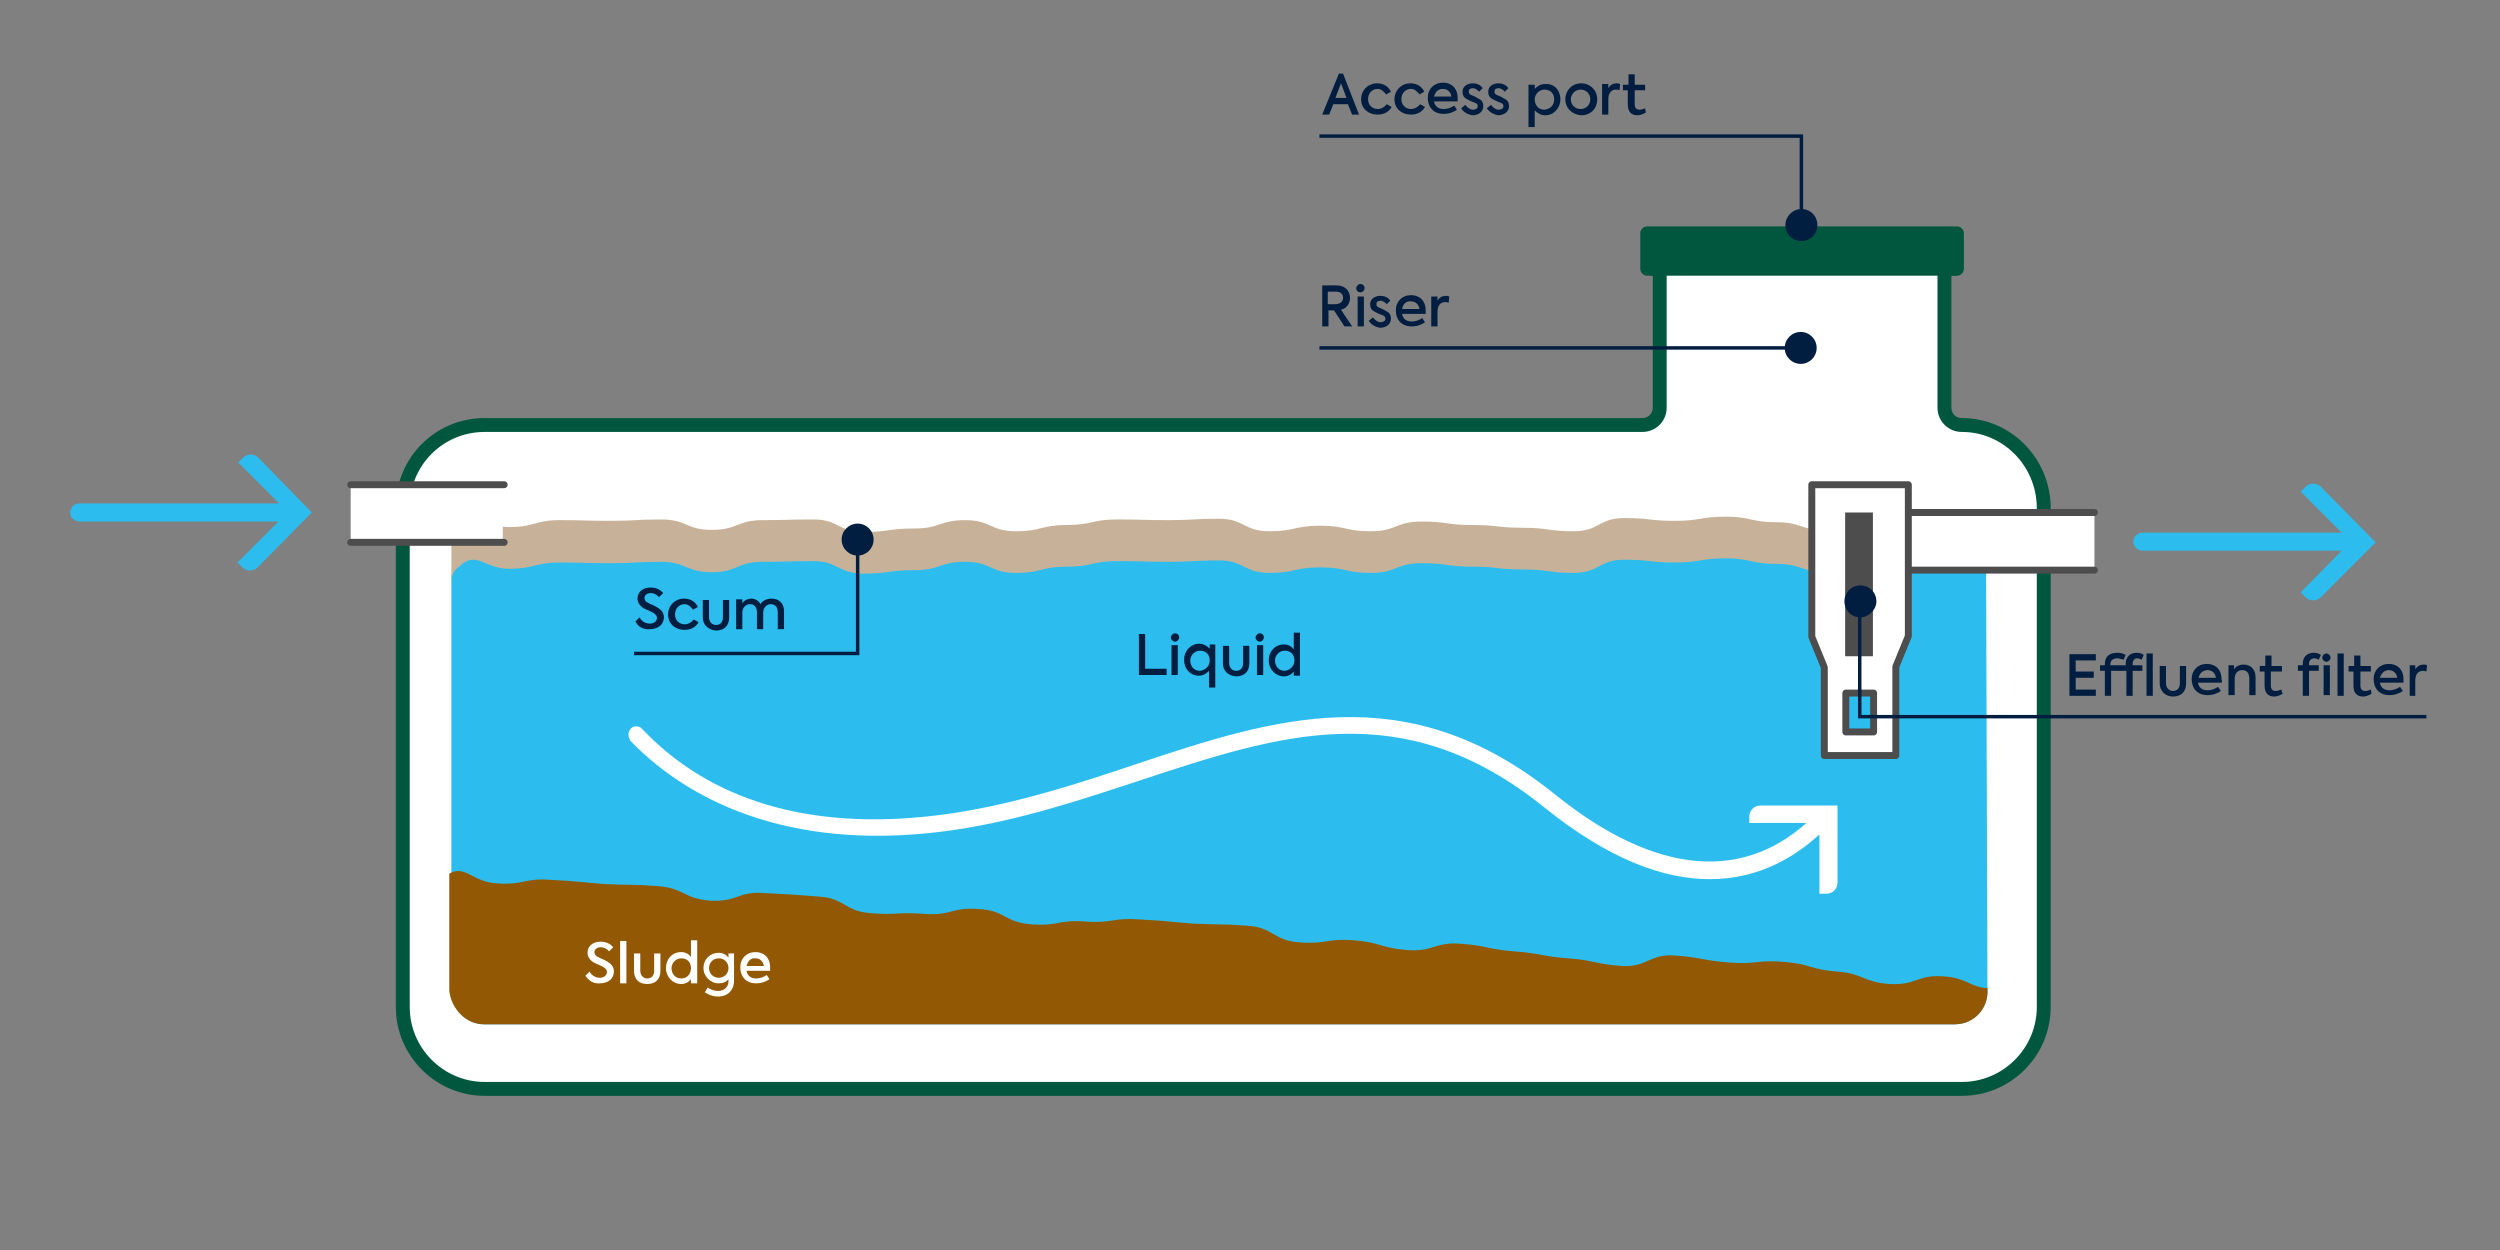 <?xml version="1.0" encoding="utf-8"?>
<!-- Generator: Adobe Illustrator 26.4.1, SVG Export Plug-In . SVG Version: 6.00 Build 0)  -->
<svg version="1.1" id="Layer_1" xmlns="http://www.w3.org/2000/svg" xmlns:xlink="http://www.w3.org/1999/xlink" x="0px" y="0px"
	 viewBox="0 0 360 180" style="enable-background:new 0 0 360 180;" xml:space="preserve">
<rect x="0" y="0" width="360" height="180" fill="#808080" stroke="none"/>
<style type="text/css">
	.st0{fill:#FFFFFF;stroke:#00573D;stroke-width:2;stroke-linecap:round;stroke-linejoin:round;}
	.st1{fill:#2CBDEE;}
	.st2{fill:#011E41;}
	.st3{fill:#935803;}
	.st4{fill:#C7B299;}
	.st5{fill:#FFFFFF;}
	.st6{fill:none;stroke:#4D4D4D;stroke-linecap:round;stroke-linejoin:round;}
	.st7{fill:#FFFFFF;stroke:#4D4D4D;stroke-linecap:round;stroke-linejoin:round;}
	.st8{fill:none;stroke:#011E41;stroke-width:0.5;stroke-miterlimit:10;}
	.st9{fill:#00573D;}
	.st10{fill:#4D4D4D;}
</style>
<path class="st0" d="M115.8,61.2h120.7c1.4,0,2.5-1.1,2.5-2.5v-20h-1.8v-5.1h44.6v5.1H280v20c0,1.4,1.1,2.5,2.5,2.5l0,0
	c6.5,0,11.7,5.3,11.8,11.8v72c0,6.5-5.3,11.8-11.8,11.8H69.8l0,0c-6.5,0-11.8-5.3-11.8-11.8V73l0,0c0-6.5,5.2-11.8,11.8-11.8l0,0
	H115.8z"/>
<g>
	<path class="st1" d="M286,82.7c0-0.7-0.4-1.4-0.9-1.9c-2.6-2.6-3.5-0.2-7.3,0.7c-3.5,0.8-3.8-1-7.4-1s-3.6,1.5-7.3,1.5
		s-3.6-1.2-7.3-1.2c-3.7,0-3.6-0.8-7.3-0.8s-3.6,0.6-7.3,0.6s-3.6-0.4-7.3-0.4s-3.6,1.9-7.3,1.9s-3.6-0.5-7.3-0.5s-3.6-0.4-7.3-0.4
		s-3.6-0.5-7.3-0.5s-3.6,1.4-7.3,1.4s-3.6-0.8-7.3-0.8s-3.6,0.8-7.3,0.8s-3.6-1.8-7.3-1.8s-3.6,0.2-7.3,0.2s-3.6-0.1-7.3-0.1
		s-3.6,0.8-7.3,0.8s-3.6,0.9-7.3,0.9s-3.6-1.6-7.3-1.6s-3.6,1.2-7.3,1.2s-3.6,0.4-7.3,0.4s-3.6-1.8-7.3-1.8s-3.6,0-7.3,0
		c-3.6,0-3.6,1.5-7.3,1.5s-3.6-1.5-7.3-1.5s-3.6,0.2-7.3,0.2c-3.6,0-3.6-0.1-7.3-0.1c-3.6,0-3.6,1-7.3,1s-4.7-2.9-7.3-0.2
		c-0.6,0.5-0.9,1.1-1,1.8l0,0v59.6c0,2.7,2.1,4.9,4.7,4.9l0,0h211.8c2.7,0,4.8-2.2,4.7-4.9l0,0L286,82.7L286,82.7z"/>
	<g>
		<path class="st2" d="M194.1,15H192l-0.6,1.5h-1l2.4-5.9h0.6l2.3,5.9h-1L194.1,15z M192.3,14.1h1.6l-0.8-2.1L192.3,14.1z"/>
		<path class="st2" d="M196,14.3c0-1.3,1-2.3,2.3-2.3c0.9,0,1.6,0.4,2,1.2l-0.7,0.4c-0.3-0.4-0.7-0.8-1.2-0.8
			c-0.8,0-1.4,0.6-1.4,1.5c0,0.8,0.6,1.4,1.4,1.4c0.5,0,1-0.3,1.3-0.7l0.7,0.4c-0.4,0.7-1.1,1.1-2,1.1C197,16.5,196,15.6,196,14.3z"
			/>
		<path class="st2" d="M200.8,14.3c0-1.3,1-2.3,2.3-2.3c0.9,0,1.6,0.4,2,1.2l-0.7,0.4c-0.3-0.4-0.7-0.8-1.2-0.8
			c-0.8,0-1.4,0.6-1.4,1.5c0,0.8,0.6,1.4,1.4,1.4c0.5,0,1-0.3,1.3-0.7l0.7,0.4c-0.4,0.7-1.1,1.1-2,1.1
			C201.8,16.5,200.8,15.6,200.8,14.3z"/>
		<path class="st2" d="M209.9,14.6h-3.4c0.1,0.6,0.5,1.1,1.4,1.1c0.5,0,1.1-0.2,1.5-0.5l0.4,0.6c-0.4,0.3-1.1,0.6-1.9,0.6
			c-1.6,0-2.3-1.1-2.3-2.3c0-1.3,0.9-2.2,2.2-2.2c1.2,0,2.1,0.8,2.1,2.2C209.9,14.4,209.9,14.5,209.9,14.6z M206.5,13.9h2.5
			c-0.1-0.7-0.6-1.1-1.2-1.1C207.1,12.8,206.7,13.2,206.5,13.9z"/>
		<path class="st2" d="M210.4,15.6l0.6-0.5c0.3,0.4,0.7,0.7,1.1,0.7c0.4,0,0.7-0.2,0.7-0.5c0-0.2-0.1-0.4-0.4-0.5
			c-0.3-0.1-0.8-0.3-1.1-0.5c-0.5-0.2-0.7-0.6-0.7-1.1c0-0.7,0.6-1.2,1.5-1.2c0.5,0,1.1,0.2,1.4,0.7l-0.5,0.5
			c-0.3-0.3-0.6-0.5-0.9-0.5c-0.4,0-0.6,0.2-0.6,0.5c0,0.2,0.1,0.4,0.4,0.5c0.3,0.1,0.7,0.3,1,0.5c0.5,0.2,0.7,0.6,0.7,1.1
			c0,0.7-0.6,1.3-1.6,1.3C211.4,16.5,210.8,16.2,210.4,15.6z"/>
		<path class="st2" d="M214.1,15.6l0.6-0.5c0.3,0.4,0.7,0.7,1.1,0.7c0.4,0,0.7-0.2,0.7-0.5c0-0.2-0.1-0.4-0.4-0.5
			c-0.3-0.1-0.8-0.3-1.1-0.5c-0.5-0.2-0.7-0.6-0.7-1.1c0-0.7,0.6-1.2,1.5-1.2c0.5,0,1.1,0.2,1.4,0.7l-0.5,0.5
			c-0.3-0.3-0.6-0.5-0.9-0.5c-0.4,0-0.6,0.2-0.6,0.5c0,0.2,0.1,0.4,0.4,0.5c0.3,0.1,0.7,0.3,1,0.5c0.5,0.2,0.7,0.6,0.7,1.1
			c0,0.7-0.6,1.3-1.6,1.3C215.2,16.5,214.5,16.2,214.1,15.6z"/>
		<path class="st2" d="M224.7,14.3c0,1.2-0.9,2.3-2.2,2.3c-0.6,0-1.1-0.3-1.5-0.7v2.4h-0.9v-6.1h0.9v0.6c0.4-0.4,0.8-0.7,1.5-0.7
			C223.8,12,224.7,13,224.7,14.3z M223.8,14.3c0-0.8-0.5-1.4-1.4-1.4c-0.8,0-1.4,0.7-1.4,1.4c0,0.8,0.5,1.5,1.4,1.5
			C223.3,15.7,223.8,15.1,223.8,14.3z"/>
		<path class="st2" d="M225.4,14.3c0-1.2,0.9-2.3,2.3-2.3c1.3,0,2.3,1,2.3,2.3c0,1.3-0.9,2.3-2.3,2.3
			C226.3,16.5,225.4,15.5,225.4,14.3z M229,14.3c0-0.8-0.6-1.4-1.4-1.4c-0.8,0-1.4,0.7-1.4,1.4c0,0.8,0.6,1.4,1.4,1.4
			C228.4,15.7,229,15.1,229,14.3z"/>
		<path class="st2" d="M230.8,12.1h0.8v0.6c0.3-0.5,0.7-0.7,1.2-0.7c0.2,0,0.3,0,0.5,0.1l-0.1,0.9c-0.2-0.1-0.3-0.1-0.5-0.1
			c-0.6,0-1.1,0.4-1.1,1.4v2.2h-0.9V12.1z"/>
		<path class="st2" d="M237,16.2c-0.3,0.2-0.8,0.4-1.2,0.4c-1,0-1.4-0.6-1.4-1.6v-2h-0.7v-0.8h0.8v-1.5h0.9v1.5h1.5v0.8h-1.5v2
			c0,0.5,0.2,0.8,0.7,0.8c0.3,0,0.5-0.1,0.8-0.2L237,16.2z"/>
	</g>
	<g>
		<path class="st2" d="M192.1,44.7h-0.8V47h-0.9v-5.9h2.1c1.3,0,1.9,0.9,1.9,1.8c0,0.7-0.4,1.5-1.3,1.7l1.6,2.4h-1.1L192.1,44.7z
			 M191.3,43.8h1c0.8,0,1.1-0.5,1.1-0.9c0-0.5-0.3-0.9-1-0.9h-1.2V43.8z"/>
		<path class="st2" d="M195.3,41.5c0-0.3,0.3-0.6,0.6-0.6s0.6,0.2,0.6,0.6c0,0.3-0.3,0.6-0.6,0.6S195.3,41.9,195.3,41.5z M195.5,47
			v-4.3h0.9V47H195.5z"/>
		<path class="st2" d="M197.1,46.2l0.6-0.5c0.3,0.4,0.7,0.7,1.1,0.7c0.4,0,0.7-0.2,0.7-0.5c0-0.2-0.1-0.4-0.4-0.5
			c-0.3-0.1-0.8-0.3-1.1-0.5c-0.5-0.2-0.7-0.6-0.7-1.1c0-0.7,0.6-1.2,1.5-1.2c0.5,0,1.1,0.2,1.4,0.7l-0.5,0.5
			c-0.3-0.3-0.6-0.5-0.9-0.5c-0.4,0-0.6,0.2-0.6,0.5c0,0.2,0.1,0.4,0.4,0.5c0.3,0.1,0.7,0.3,1,0.5c0.5,0.2,0.7,0.6,0.7,1.1
			c0,0.7-0.6,1.3-1.6,1.3C198.1,47.1,197.5,46.8,197.1,46.2z"/>
		<path class="st2" d="M205.3,45.2h-3.4c0.1,0.6,0.5,1.1,1.4,1.1c0.5,0,1.1-0.2,1.5-0.5l0.4,0.6c-0.4,0.3-1.1,0.6-1.9,0.6
			c-1.6,0-2.3-1.1-2.3-2.3c0-1.3,0.9-2.2,2.2-2.2c1.2,0,2.1,0.8,2.1,2.2C205.3,44.9,205.3,45.1,205.3,45.2z M201.9,44.5h2.5
			c-0.1-0.7-0.6-1.1-1.2-1.1C202.5,43.3,202,43.8,201.9,44.5z"/>
		<path class="st2" d="M206.2,42.7h0.8v0.6c0.3-0.5,0.7-0.7,1.2-0.7c0.2,0,0.3,0,0.5,0.1l-0.1,0.9c-0.2-0.1-0.3-0.1-0.5-0.1
			c-0.6,0-1.1,0.4-1.1,1.4V47h-0.9V42.7z"/>
	</g>
	<g>
		<path class="st2" d="M164,91.3h0.9v5h3.1v0.9h-4V91.3z"/>
		<path class="st2" d="M168.6,91.8c0-0.3,0.3-0.6,0.6-0.6s0.6,0.2,0.6,0.6c0,0.3-0.3,0.6-0.6,0.6S168.6,92.1,168.6,91.8z
			 M168.7,97.2v-4.3h0.9v4.3H168.7z"/>
		<path class="st2" d="M175,92.9V99h-0.9v-2.4c-0.4,0.4-0.8,0.7-1.5,0.7c-1.2,0-2.1-1-2.1-2.3c0-1.2,0.9-2.3,2.2-2.3
			c0.6,0,1.1,0.3,1.5,0.7v-0.6H175z M174.2,95.1c0-0.8-0.5-1.4-1.4-1.4c-0.8,0-1.4,0.7-1.4,1.4c0,0.8,0.5,1.5,1.4,1.5
			C173.6,96.5,174.2,95.9,174.2,95.1z"/>
		<path class="st2" d="M176.1,95.5v-2.5h0.9v2.5c0,0.6,0.4,1.1,1,1.1c0.6,0,1-0.4,1-1.1v-2.5h0.9v2.5c0,1.2-0.7,1.9-1.9,1.9
			C176.8,97.3,176.1,96.6,176.1,95.5z"/>
		<path class="st2" d="M180.8,91.8c0-0.3,0.3-0.6,0.6-0.6s0.6,0.2,0.6,0.6c0,0.3-0.3,0.6-0.6,0.6S180.8,92.1,180.8,91.8z M181,97.2
			v-4.3h0.9v4.3H181z"/>
		<path class="st2" d="M187.2,91.2v6.1h-0.9v-0.6c-0.3,0.4-0.8,0.7-1.4,0.7c-1.2,0-2.2-1-2.2-2.3c0-1.3,0.9-2.3,2.2-2.3
			c0.6,0,1.1,0.3,1.4,0.7v-2.4H187.2z M186.4,95.1c0-0.8-0.5-1.4-1.4-1.4c-0.8,0-1.4,0.7-1.4,1.4c0,0.8,0.5,1.5,1.4,1.5
			C185.8,96.5,186.4,95.9,186.4,95.1z"/>
	</g>
</g>
<path class="st3" d="M69.7,147.5h211.8c2.7,0,4.8-2.2,4.7-4.9l0-0.3c-2.4-0.1-3-1.5-6.3-1.7c-3.8-0.3-3.9,1.3-7.8,1.1
	c-3.9-0.3-3.7-1.5-7.6-1.8c-3.9-0.3-3.7-1.1-7.7-1.4c-3.9-0.3-3.8,0.4-7.8,0.1c-3.9-0.3-3.8-0.7-7.7-1c-3.9-0.3-3.9,1.7-7.8,1.5
	c-3.9-0.3-3.8-0.8-7.7-1.1c-3.9-0.3-3.8-0.7-7.7-1c-3.9-0.3-3.8-0.8-7.7-1.1c-3.9-0.3-3.9,1.2-7.8,0.9c-3.9-0.3-3.7-1.1-7.7-1.4
	c-3.9-0.3-3.9,0.6-7.8,0.3c-3.9-0.3-3.7-2.2-7.6-2.4c-3.9-0.3-3.8-0.1-7.7-0.3c-3.9-0.3-3.8-0.4-7.7-0.6c-3.9-0.3-3.9,0.6-7.8,0.3
	c-3.9-0.3-3.9,0.7-7.8,0.4c-3.9-0.3-3.7-2-7.6-2.2c-3.9-0.3-3.9,1-7.8,0.7c-3.9-0.3-3.8,0.2-7.7-0.1c-3.9-0.3-3.7-2.2-7.6-2.4
	c-3.9-0.3-3.8-0.3-7.7-0.5c-3.8-0.3-3.9,1.3-7.8,1.1c-3.9-0.3-3.7-1.8-7.6-2.1c-3.9-0.3-3.8-0.1-7.7-0.3c-3.8-0.3-3.8-0.4-7.7-0.6
	c-3.8-0.3-3.9,0.8-7.8,0.5c-3.5-0.2-4.5-2.7-6.8-1.4v16.9C65,145.3,67.1,147.5,69.7,147.5z"/>
<path class="st4" d="M285.1,75.2c-2.6-2.6-3.5-0.2-7.3,0.7c-3.5,0.8-3.8-1-7.4-1c-3.6,0-3.6,1.5-7.3,1.5c-3.7,0-3.6-1.2-7.3-1.2
	s-3.6-0.8-7.3-0.8c-3.7,0-3.6,0.6-7.3,0.6c-3.7,0-3.6-0.4-7.3-0.4s-3.6,1.9-7.3,1.9S223,76,219.3,76c-3.7,0-3.6-0.4-7.3-0.4
	c-3.7,0-3.6-0.5-7.3-0.5s-3.6,1.4-7.3,1.4s-3.6-0.8-7.3-0.8c-3.7,0-3.6,0.8-7.3,0.8c-3.7,0-3.6-1.8-7.3-1.8s-3.6,0.2-7.3,0.2
	s-3.6-0.1-7.3-0.1c-3.7,0-3.6,0.8-7.3,0.8c-3.7,0-3.6,0.9-7.3,0.9s-3.6-1.6-7.3-1.6s-3.6,1.2-7.3,1.2c-3.7,0-3.6,0.5-7.3,0.5
	c-3.7,0-3.6-1.8-7.3-1.8s-3.6,0.1-7.3,0.1c-3.6,0-3.6,1.4-7.3,1.4c-3.7,0-3.6-1.5-7.3-1.5S91.6,75,87.9,75c-3.6,0-3.6-0.1-7.3-0.1
	c-3.6,0-3.6,1-7.3,1c-3.7,0-4.7-2.9-7.3-0.2c-0.5,0.4-0.9,1.1-1,1.8v2.9v0.2v2.9c0.1-0.7,0.4-1.4,1-1.8c2.6-2.6,3.6,0.2,7.3,0.2
	c3.7,0,3.6-0.9,7.3-0.9s3.6,0.1,7.3,0.1c3.6,0,3.6-0.2,7.3-0.2c3.6,0,3.6,1.5,7.3,1.5c3.7,0,3.6-1.5,7.3-1.5s3.6-0.1,7.3-0.1
	c3.6,0,3.6,1.8,7.3,1.8c3.6,0,3.6-0.5,7.3-0.5c3.7,0,3.6-1.2,7.3-1.2s3.6,1.6,7.3,1.6s3.6-0.9,7.3-0.9c3.7,0,3.6-0.8,7.3-0.8
	c3.7,0,3.6,0.1,7.3,0.1s3.6-0.2,7.3-0.2s3.6,1.8,7.3,1.8c3.7,0,3.6-0.8,7.3-0.8c3.7,0,3.6,0.8,7.3,0.8s3.6-1.4,7.3-1.4
	s3.6,0.5,7.3,0.5c3.7,0,3.6,0.4,7.3,0.4c3.7,0,3.6,0.5,7.3,0.5s3.6-1.9,7.3-1.9s3.6,0.4,7.3,0.4c3.7,0,3.6-0.6,7.3-0.6
	c3.6,0,3.6,0.8,7.3,0.8s3.6,1.2,7.3,1.2s3.6-1.5,7.3-1.5c3.7,0,3.8,1.8,7.4,1c3.9-0.9,4.8-3.3,7.3-0.7c0.6,0.5,0.9,1.2,0.9,1.9v-2.9
	V80v-2.9C286,76.4,285.7,75.7,285.1,75.2z"/>
<path class="st5" d="M262,120.3v8.4h1c0.9,0,1.6-0.7,1.6-1.6V116h-11.1c-0.9,0-1.6,0.7-1.6,1.6l0,0v0.9h8.3"/>
<path class="st1" d="M37.2,65.9c-0.6-0.6-1.6-0.6-2.2,0l0,0l-0.7,0.7l5.9,5.9H11.4c-0.7,0-1.3,0.6-1.3,1.3c0,0.3,0.1,0.7,0.4,0.9
	c0.2,0.2,0.6,0.4,0.9,0.4h28.7L34.2,81l0.7,0.7c0.6,0.6,1.6,0.6,2.2,0l0,0l7.8-7.9L37.2,65.9z"/>
<path class="st1" d="M334.2,70.1c-0.6-0.6-1.6-0.6-2.2,0l0,0l-0.7,0.7l5.9,5.9h-28.7c-0.7,0-1.3,0.6-1.3,1.3c0,0.7,0.6,1.3,1.3,1.3
	l0,0h28.7l-5.9,6L332,86c0.6,0.6,1.6,0.6,2.2,0l0,0l7.9-7.9L334.2,70.1z"/>
<rect x="50.5" y="69.8" class="st5" width="21.9" height="8.3"/>
<line class="st6" x1="50.5" y1="69.8" x2="72.6" y2="69.8"/>
<line class="st6" x1="72.6" y1="78.1" x2="50.5" y2="78.1"/>
<rect x="274.8" y="73.8" class="st5" width="26.8" height="8.3"/>
<line class="st6" x1="274.8" y1="73.8" x2="301.6" y2="73.8"/>
<line class="st6" x1="301.6" y1="82.1" x2="274.8" y2="82.1"/>
<path class="st5" d="M90.9,106.7"/>
<path class="st5" d="M263,117.4c-0.5-0.5-1.2-0.5-1.7,0c-9.8,9.8-22.8,8.8-37.5-3.1c-21.3-17.1-40.3-10.9-60.4-4.2
	c-8.3,2.8-17,5.6-26.2,7c-23.4,3.5-36.9-4-44.4-11.8l-0.5-0.5c-0.6-0.4-1.3-0.2-1.6,0.3c-0.1,0.2-0.2,0.4-0.2,0.7
	c0,0.3,0.1,0.6,0.3,0.9l0,0c9.1,9.4,24.4,16.1,46.7,12.8c9.4-1.4,18.1-4.3,26.6-7.1c20.3-6.7,37.9-12.5,58.2,3.8
	c9.4,7.6,17.3,10.4,23.9,10.4c7.3,0,12.8-3.4,16.8-7.4C263.4,118.6,263.4,117.9,263,117.4z"/>
<path class="st7" d="M274.8,69.8h-13.9v21.9l1.8,4.4v12.7H273V96l1.8-4.4V69.8z M269.8,105.4h-4v-5.6h4V105.4z"/>
<polyline class="st8" points="91.3,94.1 123.5,94.1 123.5,77.6 "/>
<circle class="st2" cx="123.5" cy="77.7" r="2.3"/>
<line class="st8" x1="190" y1="50.1" x2="259.1" y2="50.1"/>
<circle class="st2" cx="259.3" cy="50.1" r="2.3"/>
<rect x="237.7" y="34.2" class="st9" width="44.1" height="5.5"/>
<polyline class="st8" points="190,19.6 259.4,19.6 259.4,32.6 "/>
<path class="st2" d="M257.1,32.4c0,1.3,1,2.3,2.3,2.3s2.3-1,2.3-2.3s-1-2.3-2.3-2.3l0,0C258.1,30.1,257.1,31.2,257.1,32.4
	L257.1,32.4z"/>
<rect x="265.7" y="73.8" class="st10" width="4" height="20.7"/>
<polyline class="st8" points="349.4,103.2 267.8,103.2 267.8,86.5 "/>
<path class="st2" d="M270.2,86.6c0-1.3-1-2.3-2.3-2.3s-2.3,1-2.3,2.3s1,2.3,2.3,2.3l0,0C269.1,88.9,270.2,87.8,270.2,86.6z"/>
<g>
	<path class="st2" d="M298,94.2h3.8v0.9h-2.9v1.6h2.6v0.9h-2.6v1.7h2.9v0.9H298V94.2z"/>
	<path class="st2" d="M307.1,95.6v0.2h1.4v0.8h-1.4v3.6h-0.9v-3.6H304v3.6h-0.9v-3.6h-0.7v-0.8h0.7v-0.2c0-1.1,0.7-1.6,1.8-1.6
		c0.5,0,0.8,0.1,1.2,0.3l-0.3,0.7c-0.4-0.1-0.6-0.2-0.9-0.2c-0.6,0-1,0.3-1,0.8v0.2h2.2v-0.2c0-1.1,0.7-1.6,1.6-1.6
		c0.4,0,0.7,0.1,1,0.3l-0.3,0.7c-0.2-0.1-0.4-0.2-0.7-0.2C307.4,94.8,307.1,95.1,307.1,95.6z"/>
	<path class="st2" d="M309.1,100.2v-6.1h0.9v6.1H309.1z"/>
	<path class="st2" d="M311,98.4v-2.5h0.9v2.5c0,0.6,0.4,1.1,1,1.1c0.6,0,1-0.4,1-1.1v-2.5h0.9v2.5c0,1.2-0.7,1.9-1.9,1.9
		C311.8,100.3,311,99.5,311,98.4z"/>
	<path class="st2" d="M319.9,98.3h-3.4c0.1,0.6,0.5,1.1,1.4,1.1c0.5,0,1.1-0.2,1.5-0.5l0.4,0.6c-0.4,0.3-1.1,0.6-1.9,0.6
		c-1.6,0-2.3-1.1-2.3-2.3c0-1.3,0.9-2.2,2.2-2.2c1.2,0,2.1,0.8,2.1,2.2C320,98.1,320,98.2,319.9,98.3z M316.6,97.6h2.5
		c-0.1-0.7-0.6-1.1-1.2-1.1C317.2,96.5,316.7,97,316.6,97.6z"/>
	<path class="st2" d="M320.8,95.8h0.9v0.6c0.2-0.4,0.7-0.7,1.4-0.7c0.9,0,1.7,0.6,1.7,1.8v2.6h-0.9v-2.4c0-0.8-0.4-1.2-1-1.2
		c-0.7,0-1.1,0.5-1.1,1.2v2.4h-0.9V95.8z"/>
	<path class="st2" d="M328.7,99.9c-0.3,0.2-0.8,0.4-1.2,0.4c-1,0-1.4-0.6-1.4-1.6v-2h-0.7v-0.8h0.8v-1.5h0.9v1.5h1.5v0.8H327v2
		c0,0.5,0.2,0.8,0.7,0.8c0.3,0,0.5-0.1,0.8-0.2L328.7,99.9z"/>
	<path class="st2" d="M333.2,94c0.4,0,0.7,0.1,1,0.3l-0.3,0.7c-0.2-0.1-0.4-0.2-0.6-0.2c-0.5,0-0.8,0.3-0.8,0.8v0.2h1.4v0.8h-1.4
		v3.6h-0.9v-3.6h-0.7v-0.8h0.7v-0.2C331.6,94.5,332.3,94,333.2,94z M334.4,94.7c0-0.3,0.3-0.6,0.6-0.6s0.6,0.3,0.6,0.6
		c0,0.3-0.3,0.6-0.6,0.6S334.4,95,334.4,94.7z M334.6,95.8h0.9v4.3h-0.9V95.8z"/>
	<path class="st2" d="M336.6,100.2v-6.1h0.9v6.1H336.6z"/>
	<path class="st2" d="M341.5,99.9c-0.3,0.2-0.8,0.4-1.2,0.4c-1,0-1.4-0.6-1.4-1.6v-2h-0.7v-0.8h0.8v-1.5h0.9v1.5h1.5v0.8h-1.5v2
		c0,0.5,0.2,0.8,0.7,0.8c0.3,0,0.5-0.1,0.8-0.2L341.5,99.9z"/>
	<path class="st2" d="M346.1,98.3h-3.4c0.1,0.6,0.5,1.1,1.4,1.1c0.5,0,1.1-0.2,1.5-0.5l0.4,0.6c-0.4,0.3-1.1,0.6-1.9,0.6
		c-1.6,0-2.3-1.1-2.3-2.3c0-1.3,0.9-2.2,2.2-2.2c1.2,0,2.1,0.8,2.1,2.2C346.1,98.1,346.1,98.2,346.1,98.3z M342.7,97.6h2.5
		c-0.1-0.7-0.6-1.1-1.2-1.1C343.3,96.5,342.9,97,342.7,97.6z"/>
	<path class="st2" d="M347,95.8h0.8v0.6c0.3-0.5,0.7-0.7,1.2-0.7c0.2,0,0.3,0,0.5,0.1l-0.1,0.9c-0.2-0.1-0.3-0.1-0.5-0.1
		c-0.6,0-1.1,0.4-1.1,1.4v2.2H347V95.8z"/>
</g>
<g>
	<path class="st5" d="M84.3,140.5l0.6-0.6c0.3,0.6,0.9,0.9,1.5,0.9c0.6,0,1-0.4,1-0.8c0-0.4-0.3-0.6-0.6-0.8
		c-0.4-0.2-0.9-0.4-1.3-0.6c-0.5-0.3-0.9-0.8-0.9-1.4c0-0.9,0.7-1.6,1.9-1.6c0.6,0,1.3,0.2,1.8,0.8l-0.6,0.6
		c-0.3-0.4-0.8-0.6-1.2-0.6c-0.5,0-0.9,0.3-0.9,0.7c0,0.3,0.2,0.6,0.5,0.7c0.3,0.2,1,0.4,1.4,0.7c0.5,0.3,0.9,0.7,0.9,1.4
		c0,1-0.8,1.7-2,1.7C85.6,141.7,84.8,141.3,84.3,140.5z"/>
	<path class="st5" d="M89.3,141.6v-6.1h0.9v6.1H89.3z"/>
	<path class="st5" d="M91.3,139.8v-2.5h0.9v2.5c0,0.6,0.4,1.1,1,1.1c0.6,0,1-0.4,1-1.1v-2.5h0.9v2.5c0,1.2-0.7,1.9-1.9,1.9
		C92,141.7,91.3,141,91.3,139.8z"/>
	<path class="st5" d="M100.4,135.5v6.1h-0.9V141c-0.3,0.4-0.8,0.7-1.4,0.7c-1.2,0-2.2-1-2.2-2.3c0-1.3,0.9-2.3,2.2-2.3
		c0.6,0,1.1,0.3,1.4,0.7v-2.4H100.4z M99.5,139.4c0-0.8-0.5-1.4-1.4-1.4c-0.8,0-1.4,0.7-1.4,1.4c0,0.8,0.5,1.5,1.4,1.5
		C99,140.9,99.5,140.2,99.5,139.4z"/>
	<path class="st5" d="M105.7,137.3v3.9c0,1.4-0.9,2.3-2.3,2.3c-0.8,0-1.4-0.3-1.9-0.6l0.4-0.7c0.4,0.3,1,0.5,1.5,0.5
		c0.9,0,1.5-0.6,1.5-1.4V141c-0.3,0.4-0.8,0.6-1.4,0.6c-1.2,0-2.2-1-2.2-2.2c0-1.3,1-2.2,2.2-2.2c0.6,0,1.1,0.3,1.4,0.7v-0.6H105.7z
		 M104.9,139.4c0-0.8-0.6-1.4-1.4-1.4c-0.8,0-1.4,0.6-1.4,1.4s0.6,1.4,1.4,1.4C104.3,140.8,104.9,140.2,104.9,139.4z"/>
	<path class="st5" d="M110.9,139.8h-3.4c0.1,0.6,0.5,1.1,1.4,1.1c0.5,0,1.1-0.2,1.5-0.5l0.4,0.6c-0.4,0.3-1.1,0.6-1.9,0.6
		c-1.6,0-2.3-1.1-2.3-2.3c0-1.3,0.9-2.2,2.2-2.2c1.2,0,2.1,0.8,2.1,2.2C110.9,139.5,110.9,139.7,110.9,139.8z M107.5,139.1h2.5
		c-0.1-0.7-0.6-1.1-1.2-1.1C108.1,137.9,107.7,138.4,107.5,139.1z"/>
</g>
<g>
	<path class="st2" d="M91.5,89.5l0.6-0.6c0.3,0.6,0.9,0.9,1.5,0.9c0.6,0,1-0.4,1-0.8c0-0.4-0.3-0.6-0.6-0.8
		c-0.4-0.2-0.9-0.4-1.3-0.6c-0.5-0.3-0.9-0.8-0.9-1.4c0-0.9,0.7-1.6,1.9-1.6c0.6,0,1.3,0.2,1.8,0.8l-0.6,0.6
		c-0.3-0.4-0.8-0.6-1.2-0.6c-0.5,0-0.9,0.3-0.9,0.7c0,0.3,0.2,0.6,0.5,0.7c0.3,0.2,1,0.4,1.4,0.7c0.5,0.3,0.9,0.7,0.9,1.4
		c0,1-0.8,1.7-2,1.7C92.7,90.7,91.9,90.3,91.5,89.5z"/>
	<path class="st2" d="M96.2,88.5c0-1.3,1-2.3,2.3-2.3c0.9,0,1.6,0.4,2,1.2l-0.7,0.4c-0.3-0.4-0.7-0.8-1.2-0.8
		c-0.8,0-1.4,0.6-1.4,1.5c0,0.8,0.6,1.4,1.4,1.4c0.5,0,1-0.3,1.3-0.7l0.7,0.4c-0.4,0.7-1.1,1.1-2,1.1C97.2,90.7,96.2,89.8,96.2,88.5
		z"/>
	<path class="st2" d="M101.2,88.9v-2.5h0.9v2.5c0,0.6,0.4,1.1,1,1.1c0.6,0,1-0.4,1-1.1v-2.5h0.9v2.5c0,1.2-0.7,1.9-1.9,1.9
		C102,90.7,101.2,90,101.2,88.9z"/>
	<path class="st2" d="M112.9,88v2.6H112v-2.4c0-0.8-0.4-1.2-1-1.2c-0.6,0-1.1,0.5-1.1,1.2v2.4h-0.9v-2.4c0-0.8-0.4-1.2-1-1.2
		c-0.6,0-1.1,0.5-1.1,1.2v2.4h-0.9v-4.3h0.9v0.6c0.2-0.4,0.7-0.7,1.3-0.7c0.5,0,1.1,0.3,1.3,0.8c0.3-0.5,0.9-0.8,1.6-0.8
		C112.2,86.2,112.9,86.9,112.9,88z"/>
</g>
</svg>
